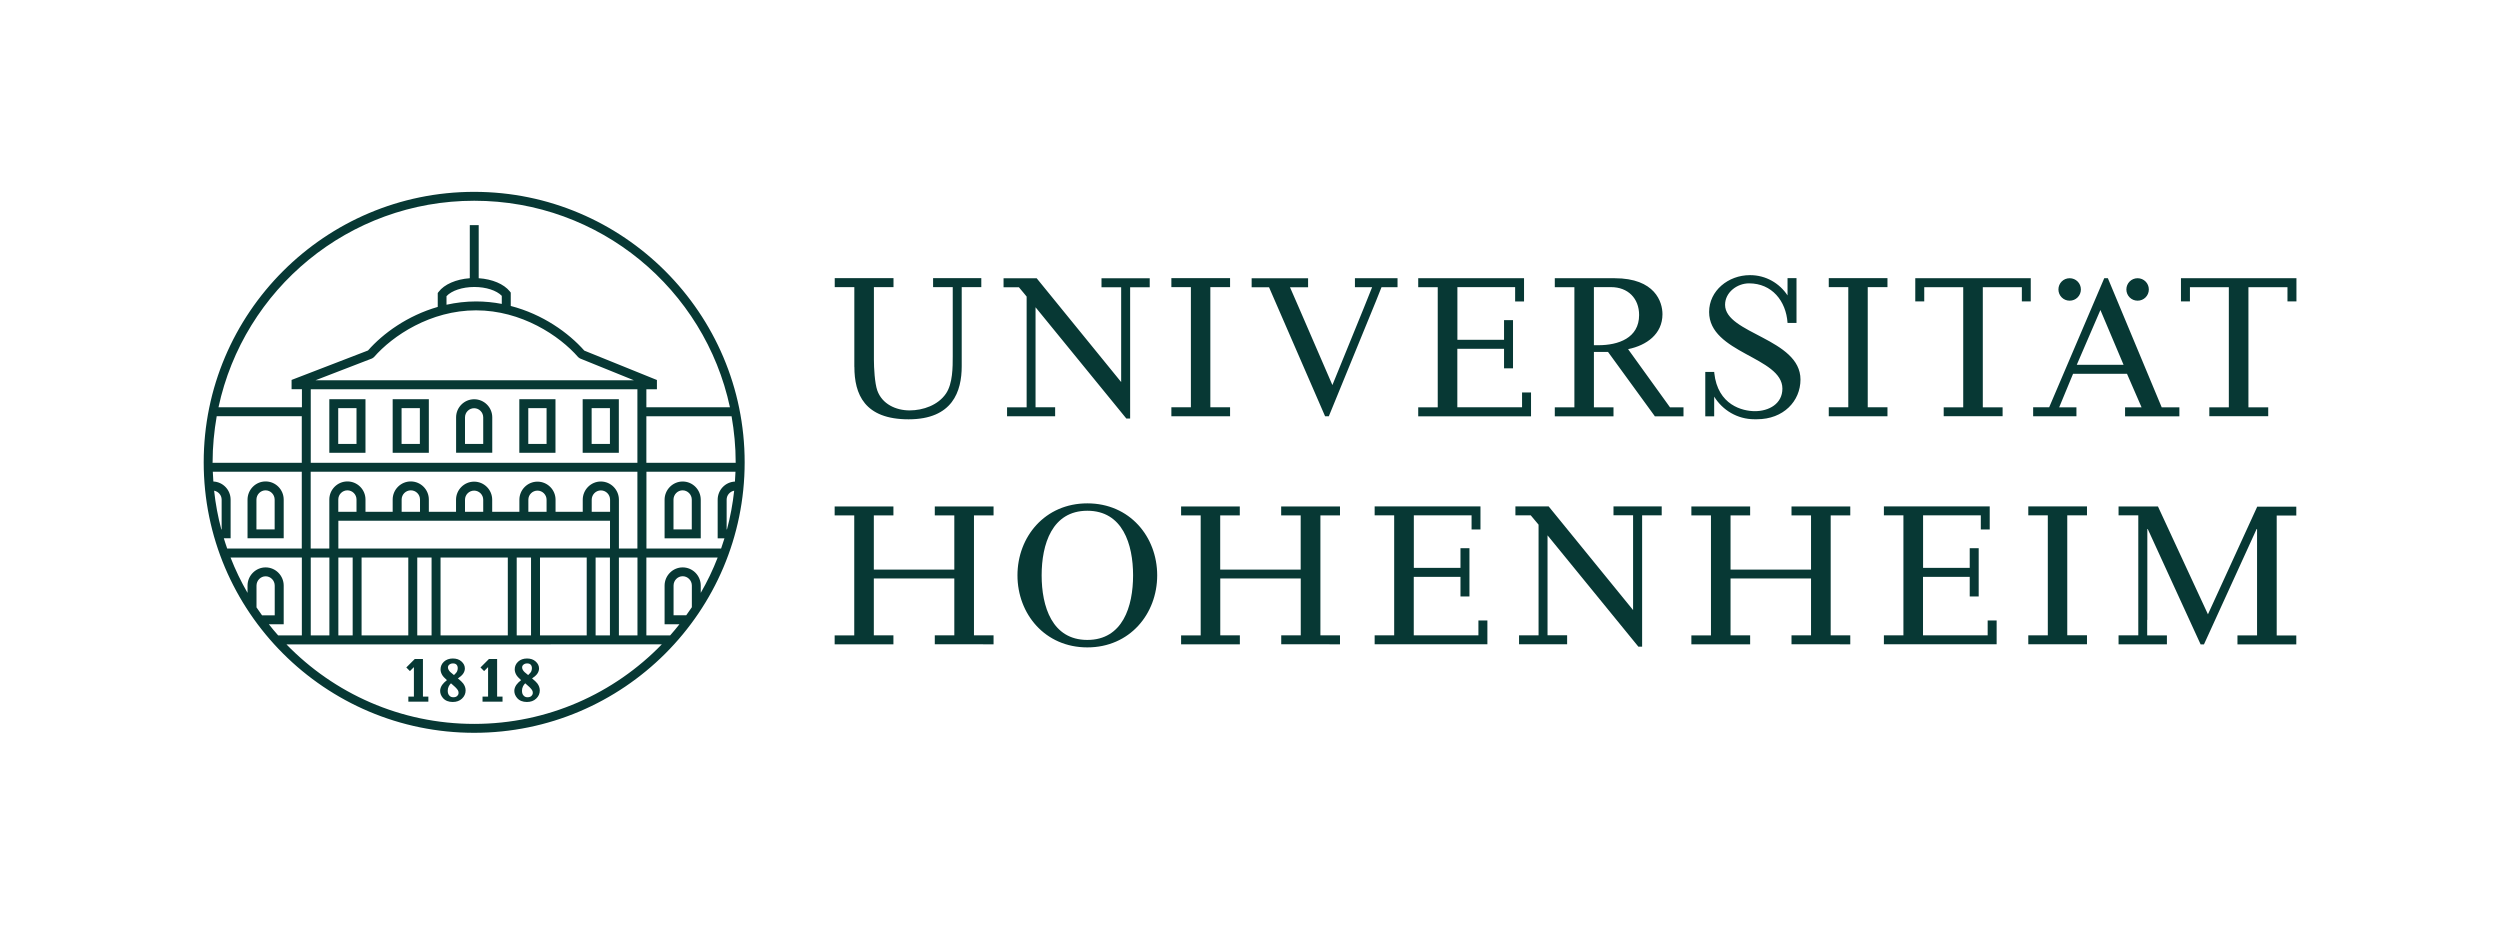 <?xml version="1.0" encoding="UTF-8"?> <svg xmlns="http://www.w3.org/2000/svg" id="Ebene_1" data-name="Ebene 1" width="365" height="135" viewBox="0 0 365 135"><defs><style> .cls-1 { fill: #073834; } </style></defs><path class="cls-1" d="M38.78,70.29c-1.46,0-2.64,1.2-2.64,2.66v5.64h5.28v-5.64c0-1.47-1.18-2.66-2.64-2.66ZM40.11,77.29h-2.67v-4.34c0-.75.6-1.36,1.33-1.36s1.33.61,1.33,1.36v4.34h0ZM124.74,53.56c0,3.98,1.46,7.66,7.91,7.66s7.76-4.1,7.76-7.75v-11.55h2.86v-1.31h-7.04v1.31h2.87v10.06c0,1.64,0,4.01-.98,5.47-1.15,1.7-3.34,2.47-5.32,2.47s-4.01-.91-4.72-2.92c-.37-1.07-.49-3.29-.49-4.47v-10.61h2.86v-1.31h-8.58v1.31h2.86v11.64h0ZM329.57,73.94h0l-7.21,15.75-7.3-15.75h0s-5.75,0-5.75,0v1.3h2.88v17.52h-2.88v1.31h7.06v-1.3h-2.88v-2.27h.02c0-.1,0-.17,0-.28v-12.99h.06l7.72,16.85h.49l7.69-16.85h.06v12.99c0,.11,0,.19,0,.29v2.26h-2.86v1.31h8.59v-1.3h-2.86v-2.14c0-.14,0-.26,0-.41v-12.41c0-.16,0-.27,0-.41v-2.14h2.86v-1.3h-5.69ZM290.21,92.76h-9.45v-8.54h6.82v2.86h1.31v-7.04h-1.31v2.87h-6.81v-7.67h8.43v2.06h1.3v-3.37h-15.45v1.31h2.85v17.52h-2.85v1.3h16.46v-3.47h-1.31v2.16h0ZM61.73,96.21h-1.17l-1.24,1.24.53.53.58-.58v4.3h-.81v.74h2.92v-.74h-.79v-5.49h0ZM237.73,50.97c2.65-.55,4.99-2.18,4.99-5.1,0-1.76-1.06-5.25-6.99-5.25h-8.73v1.31h2.86v17.54h-2.86v1.31h8.57v-1.31h-2.86v-8.09h2.06l6.82,9.37v.03h4.2v-1.31h-1.97l-6.11-8.48ZM233.38,50.4h-.67v-8.48h2.5c2.46,0,4.1,1.63,4.1,4.07,0,3.37-3.04,4.41-5.93,4.41ZM261.56,73.94h0v.56s0,.75,0,.75h2.85v7.91h-11.75v-7.91h2.86v-1.31h-8.58v1.31h2.86v17.52h-2.86v1.3h8.58v-1.31h-2.86v-8.3h11.75v8.3h-2.85v.27h0v1.03h0s8.58.01,8.58.01v-1.31h-2.86v-17.51h2.86v-1.31h-8.57ZM302.17,43.9c.91,0,1.64-.73,1.64-1.64s-.73-1.64-1.64-1.64-1.64.73-1.64,1.64.73,1.64,1.64,1.64ZM312.09,43.9c.91,0,1.64-.73,1.64-1.64s-.73-1.64-1.64-1.64-1.64.73-1.64,1.64.73,1.64,1.64,1.64ZM319.72,41.93h5.69v17.54h-2.85v1.3h8.6v-1.3h-2.89v-17.54h5.7v2.07h1.31v-3.38h-16.86v3.38h1.31v-2.07ZM303.16,60.77h0v-.58s0,0,0,0v-.72h-2.52l2.03-4.9h7.87l2.13,4.9h-2.41v.72h0v.59h7.93v-1.31h-2.58l-7.86-18.85h-.53l-8.04,18.84h-2.34v1.31h6.32ZM306.66,45.26l3.38,8h-6.83l3.45-8ZM193.47,60.77h.54l6.87-16.78c.27-.65.59-1.48.82-2.06h2.34v-1.31h-6.22v1.31h2.51c-.38.95-1.01,2.54-1.18,2.95l-4.62,11.34-4.96-11.46c-.2-.47-.84-1.93-1.23-2.82h2.64v-1.31h-8.24v1.31h2.54l8.19,18.85ZM223.53,60.77v-3.47h-1.31v2.16h-9.45v-8.54h6.82v2.86h1.31v-7.04h-1.31v2.87h-6.81v-7.69h8.43v2.09h1.3v-3.39h-15.45v1.31h2.85v17.54h-2.85v1.31h16.46ZM250.25,60.77h.02v-2.86c1.22,1.97,3.38,3.3,5.87,3.3h.38c3.86,0,6.35-2.64,6.35-5.8,0-5.96-11.01-6.69-11.01-10.91,0-1.82,1.76-3.13,3.5-3.13,3.34,0,5.4,2.57,5.62,5.75v.03h1.31v-6.54h-1.31v2.52c-1.17-1.78-3.17-2.96-5.46-2.96h-.03c-3.16,0-5.96,2.27-5.96,5.38,0,6.02,10.7,6.56,10.7,11.19,0,2.22-1.98,3.29-4.01,3.29-1.78,0-5.44-.85-5.94-5.6v-.13h-1.31v6.48h1.29ZM275.57,59.46h-2.88v-17.54h2.88v-1.31h-8.57v1.31h2.85v17.54h-2.85v1.31h8.57v-1.31ZM296.49,44v-3.38h-16.86v3.38h1.31v-2.07h5.69v17.54h-2.85v1.3h8.6v-1.3h-2.89v-17.54h5.7v2.07h1.31ZM90.35,58.28h-5.28v7.83h5.28v-7.83ZM89.05,64.81h-2.67v-5.22h2.67v5.22ZM69.23,28.01c-21.78,0-39.49,17.71-39.49,39.49s17.71,39.49,39.49,39.49,39.49-17.71,39.49-39.49c0-21.77-17.72-39.49-39.49-39.49ZM31.04,67.5c0-2.3.22-4.54.6-6.73h12.42v6.8h-13.03v-.06ZM32.36,77.29h-.05c-.49-1.83-.84-3.72-1.05-5.65.62.12,1.1.65,1.1,1.31v4.34ZM32.68,78.59h.99v-5.64c0-1.43-1.12-2.59-2.52-2.65-.03-.47-.06-.95-.08-1.43h12.99v11.22h-10.89c-.17-.5-.34-.99-.49-1.5ZM37.45,88.67v-3.17c0-.75.6-1.36,1.33-1.36s1.33.61,1.33,1.36v4.34h-1.85c-.27-.39-.54-.77-.81-1.16ZM40.61,92.77c-.47-.53-.92-1.07-1.36-1.63h2.17v-5.64c0-1.47-1.19-2.66-2.64-2.66s-2.64,1.2-2.64,2.66v1.06c-.95-1.65-1.78-3.37-2.48-5.16h10.41v11.37h-3.45ZM69.23,105.69c-10.76,0-20.47-4.46-27.41-11.61h32.32s4.7,0,4.7,0h0s6.82-.01,6.82-.01h0s4.7,0,4.7,0h0s6.27,0,6.27,0c-6.94,7.16-16.65,11.62-27.4,11.62ZM69.5,45.31c6.63,0,12.18,3.69,14.92,6.84l.25.18,7.88,3.19h-46.49l8.27-3.19.26-.18c2.74-3.15,8.28-6.84,14.91-6.84ZM65.19,44.49v-1.25c.74-.81,2.33-1.34,4.06-1.34s3.25.51,4.01,1.29v1.18c-1.2-.23-2.46-.36-3.76-.36-1.5,0-2.94.18-4.31.48ZM93.06,56.83v10.74h-47.69v-10.74h47.69ZM93.06,68.87h0v11.22s-2.7,0-2.7,0v-5.37h0v-1.76c0-1.47-1.19-2.66-2.64-2.66s-2.64,1.2-2.64,2.66v1.76h-3.97v-1.76c0-1.46-1.19-2.64-2.64-2.64s-2.64,1.19-2.64,2.64v1.76h-3.97v-1.76c0-1.46-1.19-2.64-2.64-2.64s-2.64,1.19-2.64,2.64v1.76h-3.97v-1.79c0-1.46-1.19-2.64-2.64-2.64s-2.64,1.19-2.64,2.64v1.79h-3.97v-1.79c0-1.46-1.19-2.64-2.64-2.64s-2.64,1.19-2.64,2.64v7.16h-2.72v-11.22h47.71ZM93.07,81.4v11.37s-2.71,0-2.71,0v-11.37h2.71ZM85.66,80.09h-36.26v-4.06h39.66v4.06h-3.4ZM89.05,81.4v11.37h-2.09v-11.37h2.09ZM85.66,81.4v11.37h-6.82v-11.37h6.82ZM77.53,81.4v11.37h-2.09v-11.37h2.09ZM74.14,81.4v11.37h-9.82v-11.37h9.82ZM63.01,81.4v11.37h-2.09v-11.37h2.09ZM59.61,81.4v11.37h-6.82v-11.37h6.82ZM51.49,81.4v11.37h-2.09v-11.37h2.09ZM49.39,74.72v-1.79c0-.74.6-1.34,1.33-1.34s1.33.6,1.33,1.34v1.79h-2.66ZM58.64,74.72v-1.79c0-.74.6-1.34,1.34-1.34s1.34.6,1.34,1.34v1.79h-2.67ZM67.89,74.72v-1.76c0-.74.6-1.33,1.33-1.33s1.33.6,1.33,1.33v1.76h-2.66ZM77.14,74.72v-1.76c0-.74.6-1.33,1.33-1.33s1.33.6,1.33,1.33v1.76h-2.66ZM86.39,74.72v-1.76c0-.75.6-1.36,1.34-1.36s1.34.61,1.34,1.36v1.76h-2.67ZM48.09,81.4v11.37h-2.72v-11.37h2.72ZM101,88.67c-.26.39-.54.78-.81,1.16h-1.85v-4.34c0-.75.6-1.36,1.33-1.36s1.34.61,1.34,1.36v3.17ZM102.31,86.56v-1.06c0-1.47-1.19-2.66-2.64-2.66s-2.64,1.2-2.64,2.66v5.64h2.17c-.44.56-.89,1.1-1.36,1.63h-3.47v-11.37s10.41,0,10.41,0c-.69,1.79-1.52,3.51-2.47,5.16ZM106.14,77.29h-.05v-4.34c0-.66.48-1.19,1.1-1.31-.21,1.93-.56,3.82-1.05,5.65ZM107.3,70.31c-1.4.06-2.52,1.22-2.52,2.65v5.64h.99c-.15.5-.32,1-.49,1.49h-10.9v-11.22s13,0,13,0c-.02.49-.05.96-.08,1.44ZM107.41,67.5v.07h-13.04v-6.8h12.44c.38,2.19.6,4.44.6,6.73ZM94.37,59.47v-2.64h1.54v-1.35l-10.6-4.29c-2.3-2.6-6.07-5.31-10.74-6.52v-1.95l-.14-.18c-.87-1.08-2.57-1.79-4.54-1.92v-7.75h-1.3v7.75c-1.98.14-3.73.89-4.55,1.99l-.13.17v2.03c-4.41,1.27-7.98,3.86-10.18,6.36l-11.16,4.3v1.35h1.51v2.64h-12.18c3.69-17.23,19-30.15,37.34-30.15s33.64,12.92,37.33,30.15h-12.19ZM136.48,73.94h0v.56s0,.75,0,.75h2.85v7.91h-11.75v-7.91h2.86v-1.31h-8.58v1.31h2.86v17.52h-2.86v1.3h8.58v-1.31h-2.86v-8.3h11.75v8.3h-2.85v.27h0v1.03h0s8.58.01,8.58.01v-1.31h-2.86v-17.51h2.86v-1.31h-8.57ZM81.1,58.28h-5.28v7.83h5.28v-7.83ZM79.8,64.81h-2.67v-5.22h2.67v5.22ZM102.31,72.96c0-1.47-1.19-2.66-2.64-2.66s-2.64,1.2-2.64,2.66v5.64h5.28v-5.64h0ZM101,77.29h-2.67v-4.34c0-.75.6-1.36,1.33-1.36s1.34.61,1.34,1.36v4.34ZM53.36,58.28h-5.28v7.83h5.28v-7.83ZM52.05,64.81h-2.67v-5.22h2.67v5.22ZM71.87,60.93c0-1.46-1.19-2.64-2.64-2.64s-2.64,1.19-2.64,2.64v5.17h5.28v-5.17h0ZM70.56,64.81h-2.67v-3.87c0-.74.6-1.34,1.33-1.34s1.33.6,1.33,1.34v3.87h0ZM147.03,59.46v1.31h7.02v-1.31h-2.86v-14.6l13.26,16.25h.55v-19.17h2.86v-1.31h-7.04v1.31h2.87v13.84l-12.33-15.15h-4.84v1.31h2.24c.39.47,1.15,1.36,1.13,1.36,0,0,0,15.71,0,16.17h-2.85ZM235.56,75.23h2.87v13.84l-12.33-15.14h-4.85v1.31h2.24c.39.47,1.15,1.36,1.14,1.36,0,0,0,15.7,0,16.16h-2.85v1.3h7.02v-1.31h-2.86v-14.59l13.26,16.25h.55v-19.17h2.86v-1.31h-7.04v1.3h0ZM62.61,58.28h-5.28v7.83h5.28v-7.83ZM61.3,64.81h-2.67v-5.22h2.67v5.22ZM187.05,73.94h0v.56s0,.75,0,.75h2.85v7.91h-11.75v-7.91h2.86v-1.31h-8.57v1.31h2.86v17.52h-2.86v1.3h8.58v-1.31h-2.86v-8.3h11.75v8.3h-2.85v.27h0v1.03h0s8.58.01,8.58.01v-1.31h-2.86v-17.51h2.86v-1.31h-8.58ZM215.86,92.76h-9.45v-8.54h6.82v2.86h1.31v-7.04h-1.31v2.87h-6.81v-7.67h8.43v2.06h1.3v-3.37h-15.45v1.31h2.85v17.52h-2.85v1.3h16.46v-3.47h-1.31v2.16h0ZM72.56,96.21h-1.17l-1.24,1.24.53.53.58-.58v4.3h-.81v.74h2.92v-.74h-.79v-5.49h0ZM158.75,73.49c-6.2,0-10.2,4.89-10.2,10.51s4,10.52,10.2,10.52,10.2-4.89,10.2-10.52-4-10.51-10.2-10.51ZM158.75,93.43c-5.16,0-6.67-4.9-6.67-9.43s1.51-9.43,6.67-9.43,6.68,4.89,6.68,9.43-1.51,9.43-6.68,9.43ZM66.87,99.04c.36-.25.6-.47.74-.67.18-.26.26-.52.26-.78,0-.38-.17-.73-.5-1.02-.32-.29-.74-.43-1.26-.43s-.96.16-1.29.46c-.33.31-.5.68-.5,1.12,0,.28.08.55.23.81.12.21.35.46.7.77-.32.25-.54.48-.7.7-.19.29-.29.58-.29.87,0,.38.14.72.41,1.04.34.39.82.58,1.43.58.55,0,1-.16,1.35-.49.35-.33.53-.73.53-1.19,0-.36-.12-.71-.36-1.03-.15-.19-.4-.44-.78-.74ZM65.6,97.04c.13-.12.31-.18.54-.18s.39.06.51.18c.12.12.18.3.18.52,0,.18-.04.34-.11.49-.04.09-.16.25-.44.51l-.52-.43c-.12-.11-.21-.23-.27-.35-.06-.11-.09-.22-.09-.33,0-.16.06-.29.19-.41ZM66.75,101.61c-.14.13-.32.19-.57.19s-.43-.08-.58-.25c-.16-.17-.23-.4-.23-.71,0-.23.05-.44.15-.64.08-.15.18-.3.32-.44.49.4.82.73.99.98.08.12.12.25.12.41,0,.18-.06.33-.2.45ZM77.7,99.04c.36-.25.6-.47.74-.67.18-.26.26-.52.26-.78,0-.38-.17-.73-.5-1.02-.32-.29-.74-.43-1.26-.43s-.96.16-1.29.46c-.33.31-.5.68-.5,1.12,0,.28.08.55.23.81.12.21.35.46.7.77-.32.25-.54.48-.7.7-.19.29-.29.58-.29.87,0,.38.14.72.41,1.04.34.39.82.58,1.43.58.55,0,1-.16,1.35-.49.35-.33.53-.73.53-1.19,0-.36-.12-.71-.36-1.03-.15-.19-.4-.44-.78-.74ZM76.43,97.04c.13-.12.31-.18.54-.18s.39.06.51.18c.12.12.18.3.18.52,0,.18-.04.34-.11.49-.04.09-.16.25-.44.51l-.52-.43c-.12-.11-.21-.23-.27-.35-.06-.11-.09-.22-.09-.33,0-.16.06-.29.19-.41ZM77.59,101.61c-.14.13-.32.19-.57.19s-.43-.08-.58-.25c-.16-.17-.23-.4-.23-.71,0-.23.05-.44.15-.64.08-.15.18-.3.32-.44.49.4.82.73.99.98.08.12.12.25.12.41,0,.18-.07.33-.2.45ZM179.59,59.46h-2.88v-17.54h2.88v-1.31h-8.57v1.31h2.85v17.54h-2.85v1.31h8.57v-1.31ZM296.13,75.24h2.85v17.52h-2.85v1.3h8.57v-1.31h-2.88v-17.51h2.88v-1.31h-8.57v1.31Z"></path></svg> 